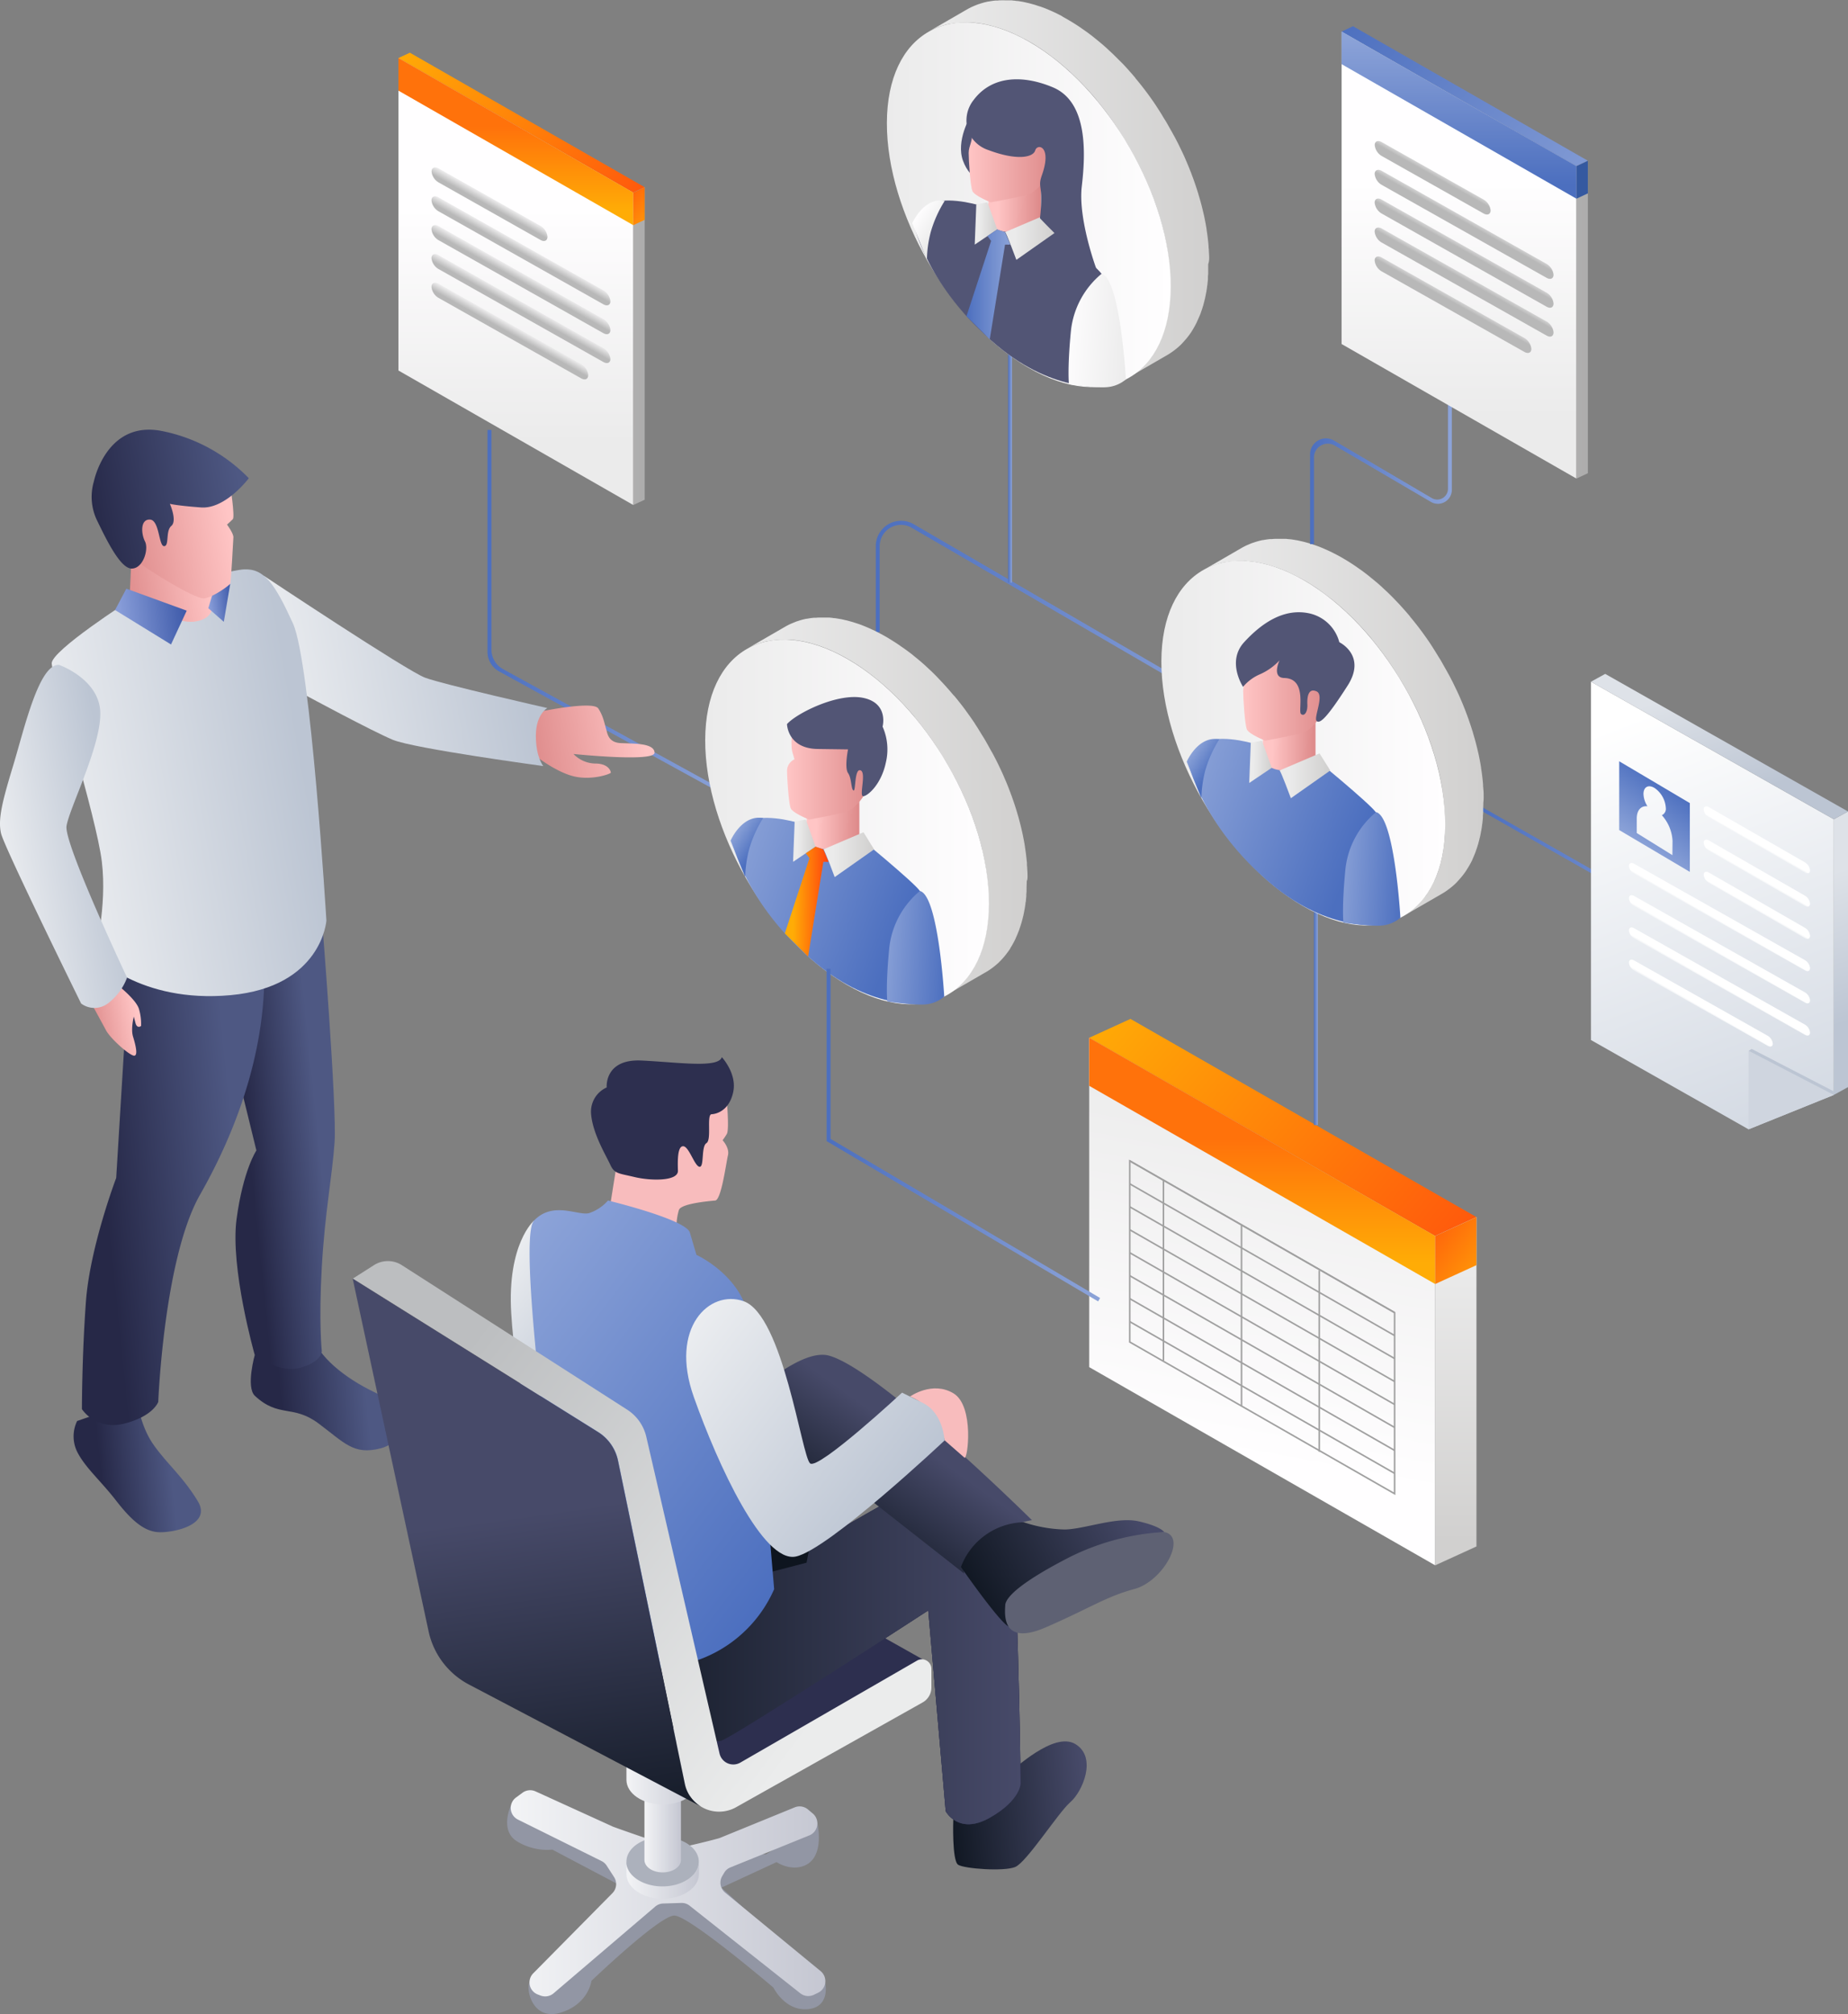 <svg viewBox="0 0 580 632" xmlns:xlink="http://www.w3.org/1999/xlink" xmlns="http://www.w3.org/2000/svg"><rect x="0" y="0" width="580" height="632" fill="#808080" stroke="none"/><defs><style>.cls-1{fill:url(#linear-gradient);}.cls-2{fill:url(#linear-gradient-2);}.cls-3{opacity:0.1;}.cls-4{fill:#190c00;opacity:0;}.cls-5{fill:url(#linear-gradient-3);}.cls-6{fill:url(#linear-gradient-4);}.cls-7{fill:url(#linear-gradient-5);}.cls-8{fill:url(#linear-gradient-6);}.cls-9{fill:url(#linear-gradient-7);}.cls-10{fill:url(#linear-gradient-8);}.cls-11{fill:url(#linear-gradient-9);}.cls-12{fill:url(#linear-gradient-10);}.cls-13{fill:url(#linear-gradient-11);}.cls-14{fill:url(#linear-gradient-12);}.cls-15{fill:url(#linear-gradient-13);}.cls-16{fill:url(#linear-gradient-14);}.cls-17{fill:url(#linear-gradient-15);}.cls-18{fill:url(#linear-gradient-16);}.cls-19{fill:url(#linear-gradient-17);}.cls-20{fill:url(#linear-gradient-18);}.cls-21{fill:url(#linear-gradient-19);}.cls-22{fill:url(#linear-gradient-20);}.cls-23{fill:none;}.cls-23,.cls-24,.cls-25,.cls-26,.cls-27,.cls-28,.cls-29,.cls-30,.cls-31,.cls-32,.cls-33,.cls-34{stroke:#a0a0a0;stroke-miterlimit:10;stroke-width:0.49px;}.cls-24{fill:url(#linear-gradient-21);}.cls-25{fill:url(#linear-gradient-22);}.cls-26{fill:url(#linear-gradient-23);}.cls-27{fill:url(#linear-gradient-24);}.cls-28{fill:url(#linear-gradient-25);}.cls-29{fill:url(#linear-gradient-26);}.cls-30{fill:url(#linear-gradient-27);}.cls-31{fill:url(#linear-gradient-28);}.cls-32{fill:url(#linear-gradient-29);}.cls-33{fill:url(#linear-gradient-30);}.cls-34{fill:url(#linear-gradient-31);}.cls-35{fill:url(#linear-gradient-32);}.cls-36{fill:url(#linear-gradient-33);}.cls-37{fill:url(#linear-gradient-34);}.cls-38{fill:url(#linear-gradient-35);}.cls-39{fill:url(#linear-gradient-36);}.cls-40{fill:#525575;}.cls-41{fill:url(#linear-gradient-37);}.cls-42{fill:url(#linear-gradient-38);}.cls-43{fill:url(#linear-gradient-39);}.cls-44{fill:url(#linear-gradient-40);}.cls-45{fill:url(#linear-gradient-41);}.cls-46{fill:url(#linear-gradient-42);}.cls-47{fill:url(#linear-gradient-43);}.cls-48{fill:url(#linear-gradient-44);}.cls-49{fill:url(#linear-gradient-45);}.cls-50{fill:url(#linear-gradient-46);}.cls-51{fill:url(#linear-gradient-47);}.cls-52{fill:url(#linear-gradient-48);}.cls-53{fill:url(#linear-gradient-49);}.cls-54{fill:url(#linear-gradient-50);}.cls-55{fill:url(#linear-gradient-51);}.cls-56{fill:url(#linear-gradient-52);}.cls-57{fill:url(#linear-gradient-53);}.cls-58{fill:url(#linear-gradient-54);}.cls-59{fill:url(#linear-gradient-55);}.cls-60{fill:url(#linear-gradient-56);}.cls-61{fill:url(#linear-gradient-57);}.cls-62{fill:url(#linear-gradient-58);}.cls-63{fill:url(#linear-gradient-59);}.cls-64{fill:url(#linear-gradient-60);}.cls-65{fill:url(#linear-gradient-61);}.cls-66{fill:url(#linear-gradient-62);}.cls-67{fill:url(#linear-gradient-63);}.cls-68{fill:url(#linear-gradient-64);}.cls-69{fill:url(#linear-gradient-65);}.cls-70{fill:url(#linear-gradient-66);}.cls-71{fill:url(#linear-gradient-67);}.cls-72{fill:url(#linear-gradient-68);}.cls-73{fill:url(#linear-gradient-69);}.cls-74{fill:url(#linear-gradient-70);}.cls-75{fill:url(#linear-gradient-71);}.cls-76{fill:#3559a0;}.cls-77{fill:url(#linear-gradient-72);}.cls-78{fill:url(#linear-gradient-73);}.cls-79{fill:url(#linear-gradient-74);}.cls-80{fill:#cfd5df;}.cls-81{fill:url(#linear-gradient-75);}.cls-82{fill:url(#linear-gradient-76);}.cls-83{fill:url(#linear-gradient-77);}.cls-84{fill:url(#linear-gradient-78);}.cls-85{fill:url(#linear-gradient-79);}.cls-86{fill:url(#linear-gradient-80);}.cls-87{fill:url(#linear-gradient-81);}.cls-88{fill:url(#linear-gradient-82);}.cls-89{fill:#bcc5d3;}.cls-90{fill:url(#linear-gradient-83);}.cls-91{fill:url(#linear-gradient-84);}.cls-92{fill:url(#linear-gradient-85);}.cls-93{fill:url(#linear-gradient-86);}.cls-94{fill:url(#linear-gradient-87);}.cls-95{fill:url(#linear-gradient-88);}.cls-96{fill:url(#linear-gradient-89);}.cls-97{fill:url(#linear-gradient-90);}.cls-98{fill:url(#linear-gradient-91);}.cls-99{fill:url(#linear-gradient-92);}.cls-100{fill:url(#linear-gradient-93);}.cls-101{fill:url(#linear-gradient-94);}.cls-102{fill:url(#linear-gradient-95);}.cls-103{fill:url(#linear-gradient-96);}.cls-104{fill:#f8bcbd;}.cls-105{fill:#2d2f4f;}.cls-106{fill:#9296a4;}.cls-107{fill:url(#linear-gradient-97);}.cls-108{fill:url(#linear-gradient-98);}.cls-109{fill:#acb1bc;}.cls-110{fill:url(#linear-gradient-99);}.cls-111{fill:url(#linear-gradient-100);}.cls-112{fill:url(#linear-gradient-101);}.cls-113{fill:url(#linear-gradient-102);}.cls-114{fill:url(#linear-gradient-103);}.cls-115{fill:url(#linear-gradient-104);}.cls-116{fill:#5e6173;}.cls-117{fill:url(#linear-gradient-105);}.cls-118{fill:url(#linear-gradient-106);}.cls-119{fill:url(#linear-gradient-107);}.cls-120{fill:url(#linear-gradient-108);}.cls-121{fill:url(#linear-gradient-109);}</style><linearGradient gradientUnits="userSpaceOnUse" y2="276.01" x2="544.7" y1="276.01" x1="463.39" id="linear-gradient"><stop stop-color="#4c6fbf" offset="0"></stop><stop stop-color="#8ca3d8" offset="1"></stop></linearGradient><linearGradient xlink:href="#linear-gradient" y2="276.01" x2="544.98" y1="276.01" x1="463.12" id="linear-gradient-2"></linearGradient><linearGradient xlink:href="#linear-gradient" y2="195.14" x2="392.09" y1="195.14" x1="274.83" id="linear-gradient-3"></linearGradient><linearGradient xlink:href="#linear-gradient" y2="134.92" x2="317.63" y1="134.92" x1="316.4" id="linear-gradient-4"></linearGradient><linearGradient xlink:href="#linear-gradient" y2="192.65" x2="229.59" y1="192.65" x1="153.01" id="linear-gradient-5"></linearGradient><linearGradient gradientUnits="userSpaceOnUse" gradientTransform="translate(-92.53)" y2="65.46" x2="254.43" y1="139.22" x1="254.43" id="linear-gradient-6"><stop stop-color="#ebebeb" offset="0"></stop><stop stop-color="#fffeff" offset="1"></stop></linearGradient><linearGradient gradientUnits="userSpaceOnUse" gradientTransform="translate(-92.53)" y2="79.74" x2="304.85" y1="9.12" x1="221.63" id="linear-gradient-7"><stop stop-color="#ffac06" offset="0"></stop><stop stop-color="#ff460e" offset="1"></stop></linearGradient><linearGradient gradientUnits="userSpaceOnUse" gradientTransform="translate(-92.53)" y2="108.61" x2="294.87" y1="108.61" x1="291.29" id="linear-gradient-8"><stop stop-color="#afaeae" offset="0"></stop><stop stop-color="#adadad" offset="1"></stop></linearGradient><linearGradient gradientUnits="userSpaceOnUse" gradientTransform="matrix(1, 0.56, 0, 1, -92.53, -877.7)" y2="800.72" x2="246.15" y1="804.6" x1="246.15" id="linear-gradient-9"><stop stop-color="#b8b8b8" offset="0"></stop><stop stop-color="#fffeff" offset="1"></stop></linearGradient><linearGradient xlink:href="#linear-gradient-9" y2="809.76" x2="256.03" y1="813.66" x1="256.03" id="linear-gradient-10"></linearGradient><linearGradient xlink:href="#linear-gradient-9" y2="818.82" x2="256.03" y1="822.71" x1="256.03" id="linear-gradient-11"></linearGradient><linearGradient xlink:href="#linear-gradient-9" y2="827.88" x2="256.03" y1="831.77" x1="256.03" id="linear-gradient-12"></linearGradient><linearGradient xlink:href="#linear-gradient-9" y2="836.94" x2="252.55" y1="840.83" x1="252.55" id="linear-gradient-13"></linearGradient><linearGradient gradientUnits="userSpaceOnUse" gradientTransform="translate(-92.53)" y2="19.85" x2="254.43" y1="66.19" x1="254.43" id="linear-gradient-14"><stop stop-color="#ffac06" offset="0"></stop><stop stop-color="#ff720b" offset="0.57"></stop></linearGradient><linearGradient xlink:href="#linear-gradient-7" y2="58.5" x2="284.66" y1="70.06" x1="300.35" id="linear-gradient-15"></linearGradient><linearGradient xlink:href="#linear-gradient-6" gradientTransform="matrix(1, 0, 0, 1, 0, 0)" y2="456.83" x2="387.15" y1="340.36" x1="408.77" id="linear-gradient-16"></linearGradient><linearGradient xlink:href="#linear-gradient-7" gradientTransform="matrix(1, 0, 0, 1, 0, 0)" y2="416.32" x2="476.31" y1="309.27" x1="350.18" id="linear-gradient-17"></linearGradient><linearGradient gradientUnits="userSpaceOnUse" y2="483.71" x2="456.91" y1="395.67" x1="456.91" id="linear-gradient-18"><stop stop-color="#ebebeb" offset="0"></stop><stop stop-color="#d1d0cf" offset="1"></stop></linearGradient><linearGradient xlink:href="#linear-gradient-14" gradientTransform="matrix(1, 0, 0, 1, 0, 0)" y2="328.06" x2="396.14" y1="396.33" x1="396.14" id="linear-gradient-19"></linearGradient><linearGradient xlink:href="#linear-gradient-7" gradientTransform="matrix(1, 0, 0, 1, 0, 0)" y2="380.05" x2="440.14" y1="403.07" x1="471.38" id="linear-gradient-20"></linearGradient><linearGradient xlink:href="#linear-gradient-6" gradientTransform="matrix(1, 0, 0, 1, 0, 0)" y2="380.31" x2="396.14" y1="405.34" x1="396.14" id="linear-gradient-21"></linearGradient><linearGradient xlink:href="#linear-gradient-6" gradientTransform="matrix(1, 0, 0, 1, 0, 0)" y2="387.52" x2="396.14" y1="412.55" x1="396.14" id="linear-gradient-22"></linearGradient><linearGradient xlink:href="#linear-gradient-6" gradientTransform="matrix(1, 0, 0, 1, 0, 0)" y2="394.72" x2="396.14" y1="419.76" x1="396.14" id="linear-gradient-23"></linearGradient><linearGradient xlink:href="#linear-gradient-6" gradientTransform="matrix(1, 0, 0, 1, 0, 0)" y2="401.93" x2="396.14" y1="426.96" x1="396.14" id="linear-gradient-24"></linearGradient><linearGradient xlink:href="#linear-gradient-6" gradientTransform="matrix(1, 0, 0, 1, 0, 0)" y2="409.14" x2="396.14" y1="434.17" x1="396.14" id="linear-gradient-25"></linearGradient><linearGradient xlink:href="#linear-gradient-6" gradientTransform="matrix(1, 0, 0, 1, 0, 0)" y2="416.34" x2="396.14" y1="441.38" x1="396.14" id="linear-gradient-26"></linearGradient><linearGradient xlink:href="#linear-gradient-6" gradientTransform="matrix(1, 0, 0, 1, 0, 0)" y2="423.55" x2="396.14" y1="448.58" x1="396.14" id="linear-gradient-27"></linearGradient><linearGradient xlink:href="#linear-gradient-6" gradientTransform="matrix(1, 0, 0, 1, 0, 0)" y2="430.76" x2="396.14" y1="455.79" x1="396.14" id="linear-gradient-28"></linearGradient><linearGradient xlink:href="#linear-gradient-6" gradientTransform="matrix(1, 0, 0, 1, 0, 0)" y2="389.26" x2="365.15" y1="419.16" x1="365.15" id="linear-gradient-29"></linearGradient><linearGradient xlink:href="#linear-gradient-6" gradientTransform="matrix(1, 0, 0, 1, 0, 0)" y2="403.31" x2="389.65" y1="433.21" x1="389.65" id="linear-gradient-30"></linearGradient><linearGradient xlink:href="#linear-gradient-6" gradientTransform="matrix(1, 0, 0, 1, 0, 0)" y2="417.82" x2="414.05" y1="447.72" x1="414.05" id="linear-gradient-31"></linearGradient><linearGradient xlink:href="#linear-gradient-18" y2="252.91" x2="322.51" y1="252.91" x1="234.33" id="linear-gradient-32"></linearGradient><linearGradient xlink:href="#linear-gradient-6" gradientTransform="matrix(1, 0, 0, 1, 0, 0)" y2="257.92" x2="310.42" y1="257.92" x1="221.33" id="linear-gradient-33"></linearGradient><linearGradient xlink:href="#linear-gradient" y2="270.14" x2="226.05" y1="291.41" x1="282.34" id="linear-gradient-34"></linearGradient><linearGradient gradientUnits="userSpaceOnUse" y2="256.76" x2="269.28" y1="256.61" x1="256.19" id="linear-gradient-35"><stop stop-color="#ffc5c5" offset="0"></stop><stop stop-color="#de8b8b" offset="1"></stop></linearGradient><linearGradient xlink:href="#linear-gradient-35" y2="241.72" x2="273.09" y1="241.72" x1="247.01" id="linear-gradient-36"></linearGradient><linearGradient xlink:href="#linear-gradient-18" y2="268.27" x2="273.83" y1="268.13" x1="261.44" id="linear-gradient-37"></linearGradient><linearGradient xlink:href="#linear-gradient-18" y2="263.85" x2="255.78" y1="263.78" x1="250.32" id="linear-gradient-38"></linearGradient><linearGradient xlink:href="#linear-gradient-7" gradientTransform="matrix(1, 0, 0, 1, 0, 0)" y2="282.97" x2="259.49" y1="282.85" x1="249.01" id="linear-gradient-39"></linearGradient><linearGradient xlink:href="#linear-gradient" y2="296.62" x2="276.45" y1="298.03" x1="297.86" id="linear-gradient-40"></linearGradient><linearGradient xlink:href="#linear-gradient" y2="261.54" x2="230.19" y1="266.36" x1="237.28" id="linear-gradient-41"></linearGradient><linearGradient xlink:href="#linear-gradient-18" y2="59.23" x2="379.53" y1="59.23" x1="291.34" id="linear-gradient-42"></linearGradient><linearGradient xlink:href="#linear-gradient-6" gradientTransform="matrix(1, 0, 0, 1, 0, 0)" y2="64.24" x2="367.44" y1="64.24" x1="278.35" id="linear-gradient-43"></linearGradient><linearGradient xlink:href="#linear-gradient-35" y2="63.09" x2="326.29" y1="62.94" x1="313.2" id="linear-gradient-44"></linearGradient><linearGradient xlink:href="#linear-gradient-35" y2="48.04" x2="330.11" y1="48.04" x1="304.02" id="linear-gradient-45"></linearGradient><linearGradient xlink:href="#linear-gradient-18" y2="74.59" x2="330.85" y1="74.45" x1="318.46" id="linear-gradient-46"></linearGradient><linearGradient xlink:href="#linear-gradient-18" y2="70.17" x2="312.79" y1="70.11" x1="307.34" id="linear-gradient-47"></linearGradient><linearGradient xlink:href="#linear-gradient" y2="89.24" x2="317.07" y1="89.24" x1="303.33" id="linear-gradient-48"></linearGradient><linearGradient xlink:href="#linear-gradient-6" gradientTransform="matrix(1, 0, 0, 1, 0, 0)" y2="102.94" x2="333.46" y1="104.36" x1="354.88" id="linear-gradient-49"></linearGradient><linearGradient xlink:href="#linear-gradient-6" gradientTransform="matrix(1, 0, 0, 1, 0, 0)" y2="67.87" x2="287.21" y1="72.68" x1="294.29" id="linear-gradient-50"></linearGradient><linearGradient xlink:href="#linear-gradient" y2="356.18" x2="345.27" y1="356.18" x1="259.44" id="linear-gradient-51"></linearGradient><linearGradient xlink:href="#linear-gradient" y2="309.78" x2="413.61" y1="309.78" x1="412.38" id="linear-gradient-52"></linearGradient><linearGradient xlink:href="#linear-gradient-18" y2="228.16" x2="465.68" y1="228.16" x1="377.5" id="linear-gradient-53"></linearGradient><linearGradient xlink:href="#linear-gradient-6" gradientTransform="matrix(1, 0, 0, 1, 0, 0)" y2="233.17" x2="453.59" y1="233.17" x1="364.5" id="linear-gradient-54"></linearGradient><linearGradient xlink:href="#linear-gradient" y2="245.4" x2="369.22" y1="266.66" x1="425.5" id="linear-gradient-55"></linearGradient><linearGradient xlink:href="#linear-gradient-35" y2="232.02" x2="412.45" y1="231.87" x1="399.35" id="linear-gradient-56"></linearGradient><linearGradient xlink:href="#linear-gradient-35" y2="216.98" x2="416.26" y1="216.98" x1="390.17" id="linear-gradient-57"></linearGradient><linearGradient xlink:href="#linear-gradient-18" y2="243.52" x2="417" y1="243.38" x1="404.61" id="linear-gradient-58"></linearGradient><linearGradient xlink:href="#linear-gradient-18" y2="239.1" x2="398.95" y1="239.04" x1="393.49" id="linear-gradient-59"></linearGradient><linearGradient xlink:href="#linear-gradient" y2="271.87" x2="419.61" y1="273.29" x1="441.03" id="linear-gradient-60"></linearGradient><linearGradient xlink:href="#linear-gradient" y2="236.8" x2="373.36" y1="241.61" x1="380.44" id="linear-gradient-61"></linearGradient><linearGradient xlink:href="#linear-gradient" y2="148.29" x2="455.67" y1="148.29" x1="411.17" id="linear-gradient-62"></linearGradient><linearGradient xlink:href="#linear-gradient-6" y2="57.15" x2="550.45" y1="130.91" x1="550.45" id="linear-gradient-63"></linearGradient><linearGradient xlink:href="#linear-gradient" gradientTransform="translate(-92.53)" y2="71.44" x2="600.87" y1="0.81" x1="517.64" id="linear-gradient-64"></linearGradient><linearGradient xlink:href="#linear-gradient-8" y2="100.31" x2="590.89" y1="100.31" x1="587.3" id="linear-gradient-65"></linearGradient><linearGradient xlink:href="#linear-gradient-9" y2="625.25" x2="542.17" y1="629.13" x1="542.17" id="linear-gradient-66"></linearGradient><linearGradient xlink:href="#linear-gradient-9" y2="634.3" x2="552.04" y1="638.19" x1="552.04" id="linear-gradient-67"></linearGradient><linearGradient xlink:href="#linear-gradient-9" y2="643.35" x2="552.04" y1="647.25" x1="552.04" id="linear-gradient-68"></linearGradient><linearGradient xlink:href="#linear-gradient-9" y2="652.41" x2="552.04" y1="656.3" x1="552.04" id="linear-gradient-69"></linearGradient><linearGradient xlink:href="#linear-gradient-9" y2="661.47" x2="548.56" y1="665.36" x1="548.56" id="linear-gradient-70"></linearGradient><linearGradient xlink:href="#linear-gradient" gradientTransform="translate(-92.53)" y2="11.54" x2="550.45" y1="57.89" x1="550.45" id="linear-gradient-71"></linearGradient><linearGradient gradientUnits="userSpaceOnUse" y2="275.74" x2="569.68" y1="319.03" x1="584.67" id="linear-gradient-72"><stop stop-color="#bcc5d3" offset="0"></stop><stop stop-color="#dee2e8" offset="1"></stop></linearGradient><linearGradient gradientUnits="userSpaceOnUse" y2="347.68" x2="558.92" y1="225.59" x1="512.05" id="linear-gradient-73"><stop stop-color="#fff" offset="0"></stop><stop stop-color="#d5dbe4" offset="1"></stop></linearGradient><linearGradient xlink:href="#linear-gradient-72" y2="215.43" x2="533.14" y1="250.33" x1="545.23" id="linear-gradient-74"></linearGradient><linearGradient gradientUnits="userSpaceOnUse" gradientTransform="matrix(1, 0.57, 0, 1, 0.11, -4048.07)" y2="4012.05" x2="551.29" y1="4008.84" x1="551.29" id="linear-gradient-75"><stop stop-color="#fff" offset="0"></stop><stop stop-color="#bcc5d3" offset="0.99"></stop></linearGradient><linearGradient xlink:href="#linear-gradient-75" y2="4001.6" x2="551.29" y1="3998.39" x1="551.29" id="linear-gradient-76"></linearGradient><linearGradient xlink:href="#linear-gradient-75" y2="4022.16" x2="551.29" y1="4018.95" x1="551.29" id="linear-gradient-77"></linearGradient><linearGradient xlink:href="#linear-gradient-75" y2="4032.34" x2="539.56" y1="4029.36" x1="539.56" id="linear-gradient-78"></linearGradient><linearGradient xlink:href="#linear-gradient-75" y2="4042.45" x2="539.56" y1="4039.47" x1="539.56" id="linear-gradient-79"></linearGradient><linearGradient xlink:href="#linear-gradient-75" y2="4052.56" x2="539.56" y1="4049.58" x1="539.56" id="linear-gradient-80"></linearGradient><linearGradient xlink:href="#linear-gradient-75" y2="4062.67" x2="533.71" y1="4059.64" x1="533.71" id="linear-gradient-81"></linearGradient><linearGradient xlink:href="#linear-gradient" y2="264.38" x2="513.46" y1="247.47" x1="525.53" id="linear-gradient-82"></linearGradient><linearGradient xlink:href="#linear-gradient-35" gradientTransform="translate(-9891.18)" y2="235.59" x2="10057.81" y1="229.34" x1="10092.98" id="linear-gradient-83"></linearGradient><linearGradient gradientUnits="userSpaceOnUse" gradientTransform="translate(-9891.18)" y2="217.76" x2="9977.14" y1="204.03" x1="10054.38" id="linear-gradient-84"><stop stop-color="#bcc5d3" offset="0"></stop><stop stop-color="#ebedf0" offset="1"></stop></linearGradient><linearGradient gradientUnits="userSpaceOnUse" gradientTransform="translate(-9891.18)" y2="437.69" x2="9979.1" y1="434.95" x1="10005.77" id="linear-gradient-85"><stop stop-color="#4e5883" offset="0"></stop><stop stop-color="#262847" offset="1"></stop></linearGradient><linearGradient xlink:href="#linear-gradient-85" y2="360.62" x2="9969.18" y1="358.34" x1="9991.3" id="linear-gradient-86"></linearGradient><linearGradient xlink:href="#linear-gradient-85" y2="461.7" x2="9922.65" y1="459.44" x1="9944.66" id="linear-gradient-87"></linearGradient><linearGradient xlink:href="#linear-gradient-85" y2="365.18" x2="9922.93" y1="360.85" x1="9964.95" id="linear-gradient-88"></linearGradient><linearGradient xlink:href="#linear-gradient-84" y2="255.49" x2="9909.59" y1="241.78" x1="9986.72" id="linear-gradient-89"></linearGradient><linearGradient xlink:href="#linear-gradient-35" gradientTransform="translate(-9891.18)" y2="179.85" x2="9929.05" y1="175.08" x1="9955.87" id="linear-gradient-90"></linearGradient><linearGradient gradientUnits="userSpaceOnUse" gradientTransform="translate(-9891.18)" y2="192.12" x2="9949.38" y1="194.49" x1="9929.16" id="linear-gradient-91"><stop stop-color="#879cd8" offset="0"></stop><stop stop-color="#3f5baa" offset="1"></stop></linearGradient><linearGradient xlink:href="#linear-gradient-91" y2="188.97" x2="9963.96" y1="189.79" x1="9956.96" id="linear-gradient-92"></linearGradient><linearGradient xlink:href="#linear-gradient-35" gradientTransform="translate(-9891.18)" y2="173.1" x2="9930.71" y1="167.22" x1="9963.8" id="linear-gradient-93"></linearGradient><linearGradient xlink:href="#linear-gradient-85" y2="159.53" x2="9918.18" y1="151.01" x1="9966.11" id="linear-gradient-94"></linearGradient><linearGradient xlink:href="#linear-gradient-35" gradientTransform="translate(-9891.18)" y2="322.23" x2="9919.67" y1="319.61" x1="9934.4" id="linear-gradient-95"></linearGradient><linearGradient xlink:href="#linear-gradient-84" y2="266.82" x2="9890.83" y1="260.42" x1="9926.86" id="linear-gradient-96"></linearGradient><linearGradient gradientUnits="userSpaceOnUse" gradientTransform="matrix(-1, 0, 0, 1, 3419.58, 0)" y2="594.1" x2="3259.27" y1="594.1" x1="3160.54" id="linear-gradient-97"><stop stop-color="#c5c7d2" offset="0"></stop><stop stop-color="#f3f4f6" offset="1"></stop></linearGradient><linearGradient xlink:href="#linear-gradient-97" y2="590.36" x2="3222.97" y1="590.36" x1="3200.2" id="linear-gradient-98"></linearGradient><linearGradient xlink:href="#linear-gradient-97" y2="574.65" x2="3217.32" y1="574.65" x1="3205.86" id="linear-gradient-99"></linearGradient><linearGradient xlink:href="#linear-gradient-97" y2="553.36" x2="3222.97" y1="553.36" x1="3200.2" id="linear-gradient-100"></linearGradient><linearGradient gradientUnits="userSpaceOnUse" y2="564.8" x2="340.86" y1="569.29" x1="295.74" id="linear-gradient-101"><stop stop-color="#0e151f" offset="0"></stop><stop stop-color="#474a69" offset="1"></stop></linearGradient><linearGradient xlink:href="#linear-gradient-101" y2="517.63" x2="320.32" y1="517.63" x1="179.03" id="linear-gradient-102"></linearGradient><linearGradient xlink:href="#linear-gradient-101" y2="448.64" x2="281.85" y1="483.67" x1="256.68" id="linear-gradient-103"></linearGradient><linearGradient xlink:href="#linear-gradient-101" y2="472.62" x2="356.31" y1="501.24" x1="303.32" id="linear-gradient-104"></linearGradient><linearGradient xlink:href="#linear-gradient-84" gradientTransform="matrix(1, 0, 0, 1, 0, 0)" y2="402.79" x2="152.44" y1="431.31" x1="190.13" id="linear-gradient-105"></linearGradient><linearGradient xlink:href="#linear-gradient" y2="410.17" x2="147.02" y1="489.26" x1="251.52" id="linear-gradient-106"></linearGradient><linearGradient gradientUnits="userSpaceOnUse" y2="444.95" x2="129.55" y1="540.82" x1="256.21" id="linear-gradient-107"><stop stop-color="#ebecec" offset="0"></stop><stop stop-color="#bcbec0" offset="1"></stop></linearGradient><linearGradient xlink:href="#linear-gradient-101" y2="475.35" x2="164.11" y1="587.7" x1="179.98" id="linear-gradient-108"></linearGradient><linearGradient xlink:href="#linear-gradient-84" gradientTransform="matrix(1, 0, 0, 1, 0, 0)" y2="422.08" x2="212.32" y1="473.45" x1="280.19" id="linear-gradient-109"></linearGradient></defs><g id="Layer_2"><g id="all"><g id="main_1"><line y2="299.1" x2="544.7" y1="252.91" x1="463.39" class="cls-1"></line><polygon points="544.42 299.59 463.12 253.39 463.67 252.42 544.98 298.62 544.42 299.59" class="cls-2"></polygon><g class="cls-3"><ellipse ry="38.61" rx="69" cy="326.26" cx="262.74" class="cls-4"></ellipse></g><path d="M391.47,226.83,286.1,165.58a6.68,6.68,0,0,0-10,5.77v27h-1.23v-27a7.94,7.94,0,0,1,11.93-6.85l105.33,61.23Z" class="cls-5"></path><rect height="95.84" width="1.23" y="87" x="316.4" class="cls-6"></rect><path d="M229,250.39l-72.34-39.7a7,7,0,0,1-3.65-6.16V134.92h1.23V203.8a7,7,0,0,0,3.64,6.16l71.71,39.36Z" class="cls-7"></path><polygon points="198.76 60.42 125.05 18.21 125.05 116.26 198.76 158.47 198.76 60.42" class="cls-8"></polygon><polygon points="202.34 58.75 198.76 60.42 125.05 18.21 128.64 16.54 202.34 58.75" class="cls-9"></polygon><polygon points="198.76 158.47 202.34 156.8 202.34 58.75 198.76 60.42 198.76 158.47" class="cls-10"></polygon><path d="M169.63,75.29l-32-18.06a4.45,4.45,0,0,1-2.18-3.41h0c0-1.2,1-1.63,2.18-1l32,18.05a4.49,4.49,0,0,1,2.19,3.42h0C171.82,75.54,170.83,76,169.63,75.29Z" class="cls-11"></path><path d="M189.38,95.49l-51.77-29.2a4.48,4.48,0,0,1-2.18-3.42h0c0-1.2,1-1.63,2.18-.95l51.77,29.2a4.47,4.47,0,0,1,2.19,3.42h0C191.57,95.74,190.59,96.17,189.38,95.49Z" class="cls-12"></path><path d="M189.38,104.55l-51.77-29.2a4.48,4.48,0,0,1-2.18-3.42h0c0-1.2,1-1.63,2.18-1l51.77,29.2a4.45,4.45,0,0,1,2.19,3.42h0C191.57,104.8,190.59,105.22,189.38,104.55Z" class="cls-13"></path><path d="M189.38,113.6,137.61,84.41A4.48,4.48,0,0,1,135.43,81h0c0-1.2,1-1.63,2.18-.95l51.77,29.19a4.47,4.47,0,0,1,2.19,3.42h0C191.57,113.85,190.59,114.28,189.38,113.6Z" class="cls-14"></path><path d="M182.42,118.73,137.61,93.46A4.47,4.47,0,0,1,135.43,90h0c0-1.2,1-1.63,2.18-1l44.81,25.27a4.49,4.49,0,0,1,2.19,3.42h0C184.61,119,183.62,119.41,182.42,118.73Z" class="cls-15"></path><polygon points="125.05 28.44 198.76 70.66 198.76 60.42 125.05 18.21 125.05 28.44" class="cls-16"></polygon><polygon points="198.76 60.42 202.34 58.75 202.34 68.98 198.76 70.66 198.76 60.42" class="cls-17"></polygon><polygon points="450.44 387.83 341.85 325.64 341.85 428.99 450.44 491.18 450.44 387.83" class="cls-18"></polygon><polygon points="463.39 381.91 450.44 387.83 341.85 325.64 354.8 319.72 463.39 381.91" class="cls-19"></polygon><polygon points="450.44 491.18 463.39 485.26 463.39 381.91 450.44 387.83 450.44 491.18" class="cls-20"></polygon><polygon points="341.85 340.72 450.44 402.91 450.44 387.83 341.85 325.64 341.85 340.72" class="cls-21"></polygon><polygon points="450.44 387.83 463.39 381.91 463.39 396.99 450.44 402.91 450.44 387.83" class="cls-22"></polygon><polygon points="437.7 411.88 354.58 364.27 354.58 421.11 437.7 468.71 437.7 411.88" class="cls-23"></polygon><line y2="411.88" x2="437.7" y1="364.27" x1="354.58" class="cls-24"></line><line y2="419.08" x2="437.7" y1="371.48" x1="354.58" class="cls-25"></line><line y2="426.29" x2="437.7" y1="378.69" x1="354.58" class="cls-26"></line><line y2="433.5" x2="437.7" y1="385.89" x1="354.58" class="cls-27"></line><line y2="440.7" x2="437.7" y1="393.1" x1="354.58" class="cls-28"></line><line y2="447.91" x2="437.7" y1="400.31" x1="354.58" class="cls-29"></line><line y2="455.12" x2="437.7" y1="407.51" x1="354.58" class="cls-30"></line><line y2="462.32" x2="437.7" y1="414.72" x1="354.58" class="cls-31"></line><line y2="426.97" x2="365.15" y1="370.11" x1="365.15" class="cls-32"></line><line y2="441.02" x2="389.65" y1="384.16" x1="389.65" class="cls-33"></line><line y2="455.53" x2="414.05" y1="398.67" x1="414.05" class="cls-34"></line><path d="M322.49,274.58c0-.71-.06-1.43-.1-2.15,0-.33-.06-.65-.08-1,0-.14,0-.29,0-.43s0-.5-.06-.76c-.07-.72-.15-1.45-.24-2.18s-.2-1.49-.32-2.23a.13.13,0,0,0,0-.06s0-.06,0-.08c-.11-.71-.23-1.41-.37-2.11s-.3-1.55-.47-2.32c-.06-.28-.13-.55-.19-.82s-.07-.32-.11-.49l-.24-1c-.2-.78-.41-1.57-.62-2.36-.16-.57-.33-1.14-.5-1.7,0-.11-.07-.22-.1-.33l-.09-.32c-.24-.77-.48-1.53-.74-2.3s-.52-1.51-.79-2.27l-.16-.4-.12-.34-.54-1.43q-.42-1.1-.87-2.16c-.21-.52-.44-1-.66-1.54l-.12-.28-.13-.31q-.48-1.08-1-2.16c-.36-.78-.74-1.56-1.13-2.33l-.18-.35c-.07-.15-.15-.3-.23-.45-.32-.62-.64-1.25-1-1.87s-.85-1.51-1.27-2.27c-.22-.39-.44-.79-.66-1.17-.09-.16-.17-.32-.27-.47-.39-.67-.82-1.31-1.23-2-.58-.95-1.16-1.91-1.78-2.83-.09-.15-.18-.31-.28-.46-.89-1.33-1.82-2.64-2.77-3.93l-.05-.09h0c-.65-.88-1.31-1.74-2-2.6-.53-.68-1.08-1.35-1.63-2l-.05,0,0,0c-.57-.67-1.14-1.34-1.72-2s-1.15-1.29-1.73-1.92l-.29-.3-.3-.32L294,212.31c-.62-.63-1.24-1.25-1.87-1.85l-.59-.54-.44-.42-.93-.86c-.66-.59-1.32-1.16-2-1.72-.29-.25-.59-.48-.88-.72l-.44-.36-.66-.54c-.65-.51-1.3-1-2-1.49-.47-.35-.95-.68-1.43-1l-.26-.19-.24-.17c-.63-.43-1.26-.85-1.9-1.25s-1.25-.78-1.88-1.16l-.44-.25c-.47-.27-.94-.54-1.41-.79l-.54-.28-.72-.37-.57-.3-.9-.42-.64-.3-.26-.12c-.6-.27-1.2-.52-1.79-.76s-1.2-.47-1.79-.68l-.24-.07c-.21-.08-.43-.14-.64-.21l-.91-.3-.45-.12-.78-.22-.61-.17-.63-.13-.78-.18-.41-.09-.73-.12-.91-.15-.32-.05c-.24,0-.49,0-.73-.08l-1-.1-.29,0c-.21,0-.43,0-.64,0-.38,0-.76,0-1.13,0H258l-.48,0c-.48,0-.94,0-1.41.07-.14,0-.28,0-.42,0l-.3,0c-.71.07-1.41.17-2.09.3l-.18,0h0a22.26,22.26,0,0,0-2.83.77L250,195l-.2.08-1.17.48-.57.24c-.57.27-1.13.56-1.67.87l-12.09,7c.54-.32,1.1-.6,1.67-.87.18-.09.38-.16.57-.24.39-.17.77-.33,1.17-.48l.45-.15a24.09,24.09,0,0,1,2.83-.78l.21,0c.68-.13,1.38-.23,2.08-.3l.73-.07c.46,0,.93-.05,1.4-.06.27,0,.54,0,.81,0s.75,0,1.12,0l.94,0,.95.1,1.06.13.91.15,1.14.21.78.17,1.24.31.78.22c.45.13.91.27,1.36.42.22.07.43.13.64.21,1.34.46,2.7,1,4.08,1.63l.64.3,1.47.71.72.38c.65.34,1.3.69,1.95,1.07,1.51.87,3,1.81,4.46,2.83l.26.18q2.06,1.44,4.05,3.05l.44.35c1.28,1.06,2.55,2.16,3.79,3.31l.44.41q1.89,1.78,3.69,3.69l.31.32q1.93,2.06,3.76,4.26l0,.05c1.24,1.5,2.45,3.05,3.62,4.63l.06.09c1.06,1.43,2.07,2.89,3.05,4.38.62.93,1.19,1.89,1.78,2.83s1,1.61,1.5,2.43c.22.39.43.79.66,1.18.77,1.37,1.53,2.74,2.24,4.14.08.15.16.3.23.45q1.29,2.55,2.43,5.15l.12.28q1.11,2.55,2.07,5.13l.12.33q1,2.64,1.78,5.3c0,.11.06.21.1.32.5,1.7,1,3.4,1.36,5.1,0,.16.07.33.11.49.4,1.75.75,3.5,1,5.24,0,0,0,.06,0,.09.28,1.75.49,3.5.63,5.23,0,.14,0,.28,0,.43.13,1.73.21,3.44.2,5.14,0,.83,0,1.64-.06,2.44,0,.23,0,.45,0,.68q0,.82-.12,1.62c0,.31-.06.62-.09.93s-.1.9-.16,1.33l-.15,1q-.09.62-.21,1.2c-.06.36-.14.72-.21,1.07l-.24,1.06c-.1.41-.21.82-.32,1.22l-.27.93c-.15.48-.31.95-.47,1.42-.09.25-.17.5-.27.74-.29.78-.61,1.54-.95,2.26l-.12.23a27.59,27.59,0,0,1-1.51,2.74,2.39,2.39,0,0,1-.13.21c-.45.71-.94,1.37-1.44,2l-.37.46c-.5.59-1,1.15-1.54,1.68l-.12.12a20.07,20.07,0,0,1-1.79,1.55l-.45.34a21.56,21.56,0,0,1-2,1.31h0l12.09-7a19.66,19.66,0,0,0,2-1.31l.45-.34a21.71,21.71,0,0,0,1.79-1.54l.12-.13a22.56,22.56,0,0,0,1.54-1.68c.12-.15.25-.3.37-.46.5-.64,1-1.3,1.45-2l0-.06s.05-.1.08-.15a27.59,27.59,0,0,0,1.51-2.74l.09-.15,0-.08c.34-.72.66-1.48.95-2.25l.09-.2.18-.55c.16-.47.32-.94.47-1.42,0-.13.09-.24.12-.37s.1-.37.15-.55c.11-.41.22-.81.32-1.23,0-.16.09-.32.13-.49s.07-.38.11-.57c.08-.35.15-.7.21-1.07,0-.18.08-.35.11-.54s.07-.44.1-.66l.15-1c0-.17,0-.33.07-.49s.06-.57.09-.85.07-.62.1-.93l0-.37c0-.41.06-.83.08-1.25,0-.23,0-.45,0-.68a.92.92,0,0,0,0-.16c0-.71.05-1.43.05-2.15v-.13C322.52,275.92,322.51,275.25,322.49,274.58Z" class="cls-35"></path><path d="M266,206.8c24.6,14.18,44.47,48.57,44.39,76.81S290.34,323.22,265.74,309s-44.49-48.58-44.41-76.8S241.43,192.61,266,206.8Z" class="cls-36"></path><path d="M253.1,259s-8.12-3-15-2.24-8.27,7.51-8.27,7.51S234,283.86,256,302.17c18.37,15.31,34,12.61,34,12.61s.71-32.35-1.28-35.2-20.23-17.78-20.23-17.78Z" class="cls-37"></path><path d="M253.22,256.85l-.31,5.13s.68,4.21,6.48,4.51A19.69,19.69,0,0,0,269.71,264v-17.1Z" class="cls-38"></path><path d="M248.7,228.12s-.65,5.73,0,7.94l.65,2.21a4,4,0,0,0-2.34,3.39c0,2.34.52,10.54,1.17,12s5.74,3.52,5.74,3.52,11-2,12.51-2.74,8.08-6.11,6.39-14.18S262,226.3,262,226.3Z" class="cls-39"></path><path d="M247,227.21s.13,7.68,9.64,7.81l9.52.13s-1.17,5.73,0,7.42.91,4.94,1.69,5.47.26-7,2.22-6.32-.57,8.26.89,8.13,5.63-3.77,7.06-10.54A17.63,17.63,0,0,0,277,228s2-7.29-6-9S250,223.82,247,227.21Z" class="cls-40"></path><path d="M258.42,266.52c.31-.08,3.55,8.7,3.55,8.7l12.37-8.7L271,261.15Z" class="cls-41"></path><polygon points="252.91 257.15 255.97 265.68 248.91 270.43 249.4 257.82 252.91 257.15" class="cls-42"></polygon><polygon points="255.97 265.68 258.42 266.52 260.05 270.43 258.42 270.43 253.62 300.15 246.32 292.89 254.05 269.29 252.91 267.74 255.97 265.68" class="cls-43"></polygon><path d="M288.72,279.58a27,27,0,0,0-9.65,18.16c-1.13,11.9-.59,16.52-.59,16.52s8.68,1.28,12.22.88a10.45,10.45,0,0,0,5.65-2.42S294.54,281,288.72,279.58Z" class="cls-44"></path><path d="M239.51,256.71a38,38,0,0,0-4.4,9.81,36.54,36.54,0,0,0-1.22,8.7l-4.6-11.43S232.84,255.49,239.51,256.71Z" class="cls-45"></path><path d="M379.5,80.9c0-.71-.05-1.43-.1-2.15,0-.32,0-.65-.08-1l0-.43-.06-.75c-.07-.73-.15-1.45-.24-2.18s-.2-1.49-.32-2.24a.13.13,0,0,1,0-.06s0,0,0-.08c-.11-.7-.23-1.41-.36-2.11s-.3-1.55-.47-2.32c-.06-.27-.13-.54-.19-.81l-.12-.49c-.08-.35-.15-.69-.24-1-.19-.79-.4-1.58-.62-2.36-.16-.57-.33-1.14-.5-1.71l-.09-.33c0-.1-.06-.21-.1-.32-.23-.76-.48-1.53-.74-2.3s-.51-1.51-.79-2.27l-.15-.4-.13-.34c-.18-.48-.35-1-.54-1.43q-.42-1.08-.87-2.16c-.21-.51-.43-1-.66-1.54l-.11-.27-.14-.32c-.32-.72-.65-1.44-1-2.16s-.75-1.56-1.13-2.33l-.18-.35-.23-.44c-.32-.63-.64-1.26-1-1.87-.41-.77-.85-1.52-1.28-2.28-.22-.39-.43-.78-.66-1.17l-.26-.47c-.39-.67-.83-1.3-1.23-2-.59-1-1.17-1.9-1.78-2.83l-.29-.46q-1.33-2-2.76-3.93l-.06-.08v0c-.65-.87-1.31-1.74-2-2.59-.54-.69-1.09-1.36-1.64-2l0-.06,0,0c-.56-.68-1.14-1.35-1.72-2s-1.14-1.29-1.73-1.92c-.09-.1-.19-.19-.28-.3s-.21-.21-.31-.32L351,18.64c-.62-.63-1.25-1.25-1.88-1.86l-.58-.54-.45-.41c-.31-.29-.61-.59-.93-.87-.65-.59-1.31-1.16-2-1.72-.29-.25-.58-.48-.88-.72l-.44-.36-.66-.54c-.64-.51-1.3-1-1.95-1.49l-1.43-1-.26-.19c-.09,0-.17-.12-.25-.17-.63-.43-1.26-.85-1.89-1.25s-1.25-.78-1.89-1.15l-.43-.26-1.42-.79L333.18,5l-.72-.37-.56-.29-.9-.43-.64-.3-.27-.12c-.6-.27-1.19-.52-1.78-.76s-1.2-.46-1.8-.67L326.28,2l-.65-.21-.9-.3-.45-.12-.79-.22-.6-.16-.63-.14-.79-.18-.41-.09-.73-.12-.9-.15-.32,0L318.37.2c-.32,0-.64-.08-1-.1l-.28,0c-.22,0-.43,0-.65,0-.38,0-.75,0-1.13,0H315l-.48,0c-.47,0-.94,0-1.4.07l-.43,0-.3,0c-.71.08-1.41.17-2.09.31l-.17,0h0a23.07,23.07,0,0,0-2.83.78l-.26.07-.19.08c-.4.14-.79.31-1.18.47l-.57.25c-.57.26-1.12.55-1.66.86l-12.1,7c.55-.31,1.1-.6,1.67-.86l.57-.25c.39-.17.78-.33,1.18-.48l.44-.14A20.75,20.75,0,0,1,298,7.51l.21,0c.68-.13,1.38-.23,2.09-.3.24,0,.48,0,.73-.06.46,0,.93-.06,1.4-.07h.8c.37,0,.75,0,1.13,0s.62,0,.93,0,.64.06,1,.09l1.06.13.9.15q.57.09,1.14.21l.79.18q.61.14,1.23.3l.79.22,1.36.42.64.21c1.34.46,2.7,1,4.08,1.63l.63.3q.74.34,1.47.72l.72.37c.65.34,1.3.69,2,1.07,1.5.87,3,1.82,4.45,2.83l.27.19c1.37.95,2.71,2,4,3l.44.36q1.94,1.58,3.79,3.3l.44.42q1.89,1.77,3.7,3.68l.3.32q1.93,2.05,3.77,4.26l0,.05q1.88,2.25,3.63,4.64l.06.08c1,1.43,2.06,2.9,3,4.39.61.92,1.19,1.88,1.78,2.83s1,1.6,1.49,2.43c.23.38.44.78.66,1.17.77,1.37,1.53,2.75,2.24,4.14l.24.45q1.28,2.55,2.42,5.15c.05.1.08.19.12.28q1.11,2.55,2.07,5.13c0,.11.09.22.13.34q1,2.64,1.78,5.29l.09.32c.51,1.7,1,3.41,1.36,5.1,0,.17.08.33.11.49q.62,2.64,1,5.25s0,0,0,.08c.27,1.76.48,3.5.63,5.23l0,.43c.14,1.73.21,3.45.21,5.14,0,.83,0,1.64-.06,2.44,0,.23,0,.45,0,.68,0,.55-.07,1.09-.12,1.62,0,.31-.06.62-.1.93s-.1.9-.16,1.34-.09.65-.14,1-.14.81-.21,1.2-.14.72-.22,1.07-.15.71-.24,1.06-.21.82-.32,1.23-.17.62-.27.92c-.14.49-.3,1-.47,1.42-.09.25-.17.5-.26.74-.3.78-.61,1.54-1,2.26a2.4,2.4,0,0,1-.11.23,27.64,27.64,0,0,1-1.52,2.74l-.12.21c-.46.71-.94,1.38-1.45,2l-.37.45a22.54,22.54,0,0,1-1.54,1.69,1.31,1.31,0,0,0-.11.12,23.5,23.5,0,0,1-1.79,1.54l-.46.34a20.75,20.75,0,0,1-1.95,1.31h0l12.09-7a22.78,22.78,0,0,0,1.95-1.3l.46-.35a21.71,21.71,0,0,0,1.79-1.54l.12-.12c.53-.53,1-1.1,1.53-1.69l.37-.45a23,23,0,0,0,1.45-2l0,0s.05-.11.08-.15a27.82,27.82,0,0,0,1.52-2.75s.06-.09.08-.15l0-.07c.35-.73.66-1.48,1-2.26,0-.07.06-.13.08-.2s.12-.37.18-.55c.17-.46.33-.93.47-1.42,0-.12.09-.24.13-.37s.09-.37.14-.55c.11-.4.22-.81.32-1.22,0-.17.09-.33.13-.5s.07-.38.11-.56c.08-.36.15-.71.22-1.07,0-.19.08-.36.11-.55s.06-.44.1-.65.1-.65.14-1c0-.17.06-.32.08-.49s.05-.57.08-.85.07-.61.1-.93c0-.12,0-.24,0-.36,0-.41,0-.84.08-1.25,0-.23,0-.46,0-.69,0,0,0-.11,0-.16,0-.71,0-1.42,0-2.15v-.13Q379.53,81.92,379.5,80.9Z" class="cls-46"></path><path d="M323.05,13.12c24.6,14.19,44.47,48.57,44.39,76.81s-20.08,39.62-44.68,25.43-44.49-48.58-44.41-76.8S298.44-1.07,323.05,13.12Z" class="cls-47"></path><path d="M304.63,36.39s-4.73,7.78-2.37,14.11,7.2,6.89,7.2,6.89l1.88-14.65Z" class="cls-40"></path><path d="M310.11,65.27s-8.12-3-15-2.23-8.26,7.5-8.26,7.5S291,90.19,313,108.49c18.37,15.31,34,12.62,34,12.62s.72-32.36-1.28-35.2S325.5,68.12,325.5,68.12Z" class="cls-40"></path><path d="M310.24,63.17l-.32,5.13s.68,4.21,6.48,4.52a19.66,19.66,0,0,0,10.33-2.49V53.24Z" class="cls-48"></path><path d="M305.72,34.44s-1.5,5-.84,7.25-.86,4-.86,6.29.52,10.54,1.18,12,5.73,3.51,5.73,3.51,10.95-1.95,12.51-2.73,8.08-6.12,6.39-14.19S319,32.62,319,32.62Z" class="cls-49"></path><path d="M315.43,72.84c.32-.08,3.56,8.7,3.56,8.7l12.37-8.7L328,67.48Z" class="cls-50"></path><polygon points="309.92 63.47 312.99 72 305.92 76.76 306.41 64.15 309.92 63.47" class="cls-51"></polygon><polygon points="312.99 72 315.43 72.84 317.07 76.76 315.43 76.76 310.64 106.47 303.33 99.22 311.06 75.61 309.92 74.06 312.99 72" class="cls-52"></polygon><path d="M345.73,85.91a26.91,26.91,0,0,0-9.64,18.15c-1.14,11.9-.6,16.52-.6,16.52s8.68,1.29,12.23.88a10.42,10.42,0,0,0,5.65-2.42S351.55,87.3,345.73,85.91Z" class="cls-53"></path><path d="M296.52,63a38,38,0,0,0-4.4,9.8,36.8,36.8,0,0,0-1.21,8.7l-4.6-11.43S289.86,61.81,296.52,63Z" class="cls-54"></path><path d="M305.57,31.38A10.32,10.32,0,0,0,304,41.48a10.28,10.28,0,0,0,6.24,5.62c8.84,3.33,14,2.35,14.67.09s5.34-1.36,2.1,7.76c-1.12,3.16-.24,3.22-.24,7.1a47.93,47.93,0,0,1-.38,6.42s4.77,5.13,11.18,10.9S344,84.08,344,84.08s-5.67-15.35-4.48-25.59,2-26.47-9.1-31.1C320.78,23.36,311.21,23.84,305.57,31.38Z" class="cls-40"></path><polygon points="344.65 408.36 259.44 358.07 259.44 303.99 260.67 303.99 260.67 357.37 345.27 407.3 344.65 408.36" class="cls-55"></polygon><rect height="86.52" width="1.23" y="266.52" x="412.38" class="cls-56"></rect><path d="M465.65,249.83c0-.71,0-1.43-.1-2.15,0-.32-.05-.65-.08-1l0-.43-.06-.75c-.07-.73-.15-1.45-.24-2.18s-.2-1.49-.32-2.24c0,0,0,0,0-.06l0-.08c-.11-.7-.23-1.4-.36-2.11s-.3-1.55-.47-2.32c-.06-.27-.13-.54-.19-.81l-.12-.49c-.08-.35-.15-.69-.24-1-.19-.79-.4-1.58-.62-2.36-.16-.57-.33-1.14-.5-1.71l-.09-.33c0-.1-.06-.21-.1-.32-.23-.76-.48-1.53-.74-2.3s-.51-1.51-.79-2.27l-.15-.4c0-.11-.08-.23-.13-.34-.17-.48-.35-.95-.53-1.43l-.87-2.16-.66-1.54-.12-.27-.14-.32c-.32-.72-.65-1.44-1-2.15s-.75-1.57-1.13-2.34l-.18-.35c-.08-.15-.16-.29-.23-.44-.32-.63-.64-1.25-1-1.87-.41-.77-.85-1.52-1.28-2.28-.22-.39-.43-.78-.66-1.17-.09-.15-.17-.31-.26-.47-.39-.67-.83-1.3-1.23-2-.59-.95-1.17-1.9-1.78-2.83l-.29-.46q-1.34-2-2.76-3.93l-.06-.08h0c-.65-.88-1.31-1.75-2-2.6-.54-.69-1.09-1.36-1.64-2l0-.06,0,0c-.56-.68-1.14-1.35-1.72-2s-1.14-1.29-1.73-1.92c-.09-.1-.19-.19-.28-.3s-.21-.21-.31-.31q-.62-.66-1.23-1.29c-.62-.63-1.25-1.25-1.88-1.86l-.58-.54-.45-.41c-.31-.29-.61-.59-.93-.87-.65-.59-1.31-1.16-2-1.72-.29-.25-.58-.48-.88-.72l-.44-.36-.66-.54c-.64-.51-1.3-1-1.95-1.49l-1.43-1-.26-.19a2.2,2.2,0,0,1-.25-.17c-.63-.43-1.26-.85-1.89-1.25s-1.25-.78-1.89-1.15l-.43-.26-1.42-.79-.54-.28-.72-.37-.56-.29-.9-.43-.64-.3-.27-.12c-.6-.27-1.19-.52-1.78-.76s-1.2-.46-1.8-.67l-.23-.08-.64-.21-.91-.29-.45-.13-.79-.22-.6-.16-.63-.14-.78-.18-.42-.09c-.24-.05-.48-.08-.73-.12l-.9-.15-.32-.05-.74-.07c-.32,0-.64-.08-1-.1l-.28,0c-.22,0-.43,0-.65,0s-.75,0-1.13,0h-.31l-.49,0c-.47,0-.94,0-1.4.07l-.42,0-.31,0c-.71.08-1.41.18-2.09.31l-.17,0h0a23.07,23.07,0,0,0-2.83.78l-.26.07-.19.08c-.4.14-.79.31-1.17.47l-.58.25c-.57.26-1.12.55-1.66.86l-12.09,7c.54-.31,1.09-.6,1.66-.86l.57-.25c.39-.17.78-.33,1.18-.48l.45-.14a20,20,0,0,1,2.83-.78l.2,0c.68-.13,1.38-.22,2.09-.3l.73-.06c.46,0,.93-.06,1.4-.07h.8c.37,0,.75,0,1.13,0s.62,0,.93.05.64.06,1,.09l1.06.13.9.15,1.14.21.79.18q.62.13,1.23.3l.79.22,1.36.42.64.21c1.34.46,2.7,1,4.08,1.63l.63.3,1.47.72.72.37c.65.34,1.3.69,2,1.07,1.5.87,3,1.82,4.46,2.83l.26.19c1.37,1,2.72,2,4,3l.44.36q1.94,1.58,3.79,3.3l.45.42q1.88,1.77,3.69,3.68l.3.32c1.29,1.38,2.55,2.79,3.77,4.26l0,.05q1.88,2.25,3.63,4.64l.06.08c1.05,1.43,2.06,2.9,3.05,4.39.61.93,1.19,1.88,1.78,2.83s1,1.6,1.49,2.43c.23.39.44.78.66,1.17q1.17,2.06,2.25,4.14c.07.15.15.3.23.45.85,1.7,1.67,3.42,2.43,5.15,0,.1.07.19.11.28q1.11,2.55,2.07,5.13c0,.11.09.22.13.34q1,2.64,1.78,5.29l.09.32q.76,2.56,1.36,5.1l.12.49q.6,2.64,1,5.25s0,.05,0,.08c.28,1.76.48,3.5.63,5.23l0,.43c.14,1.73.21,3.45.21,5.14,0,.83,0,1.64-.06,2.44,0,.23,0,.46,0,.68,0,.55-.07,1.09-.12,1.62,0,.32-.06.62-.1.93s-.1.9-.16,1.34-.09.65-.14,1l-.21,1.21c-.07.36-.14.71-.22,1.07s-.15.71-.24,1.05-.21.82-.32,1.23-.17.62-.27.92c-.14.49-.3,1-.47,1.42-.08.25-.17.5-.26.75-.3.77-.61,1.53-1,2.26l-.11.22a29,29,0,0,1-1.52,2.75l-.12.2a23,23,0,0,1-1.45,2l-.37.45a22.54,22.54,0,0,1-1.54,1.69l-.11.12a23.5,23.5,0,0,1-1.79,1.54l-.46.34a20.75,20.75,0,0,1-1.95,1.31h0l12.09-7a20.65,20.65,0,0,0,1.95-1.3l.46-.35a21.71,21.71,0,0,0,1.79-1.54l.12-.12c.53-.53,1-1.1,1.53-1.69l.37-.45a23,23,0,0,0,1.45-2l0,0,.08-.15A27.82,27.82,0,0,0,462,270a.71.71,0,0,0,.08-.15.25.25,0,0,1,0-.07c.34-.73.65-1.48.95-2.26,0-.07.06-.13.08-.2s.12-.37.18-.55q.26-.69.48-1.41c0-.13.08-.25.12-.38s.09-.37.14-.55c.12-.4.22-.81.32-1.22,0-.17.09-.33.13-.5l.12-.56.21-1.07c0-.19.08-.36.11-.55s.06-.44.1-.65.1-.65.14-1c0-.17.06-.32.08-.49s.05-.57.09-.85.06-.61.09-.93c0-.12,0-.24,0-.36,0-.41.05-.84.08-1.25,0-.23,0-.46,0-.69,0-.05,0-.1,0-.16,0-.71.05-1.42.05-2.15v-.13Q465.68,250.85,465.65,249.83Z" class="cls-57"></path><path d="M409.2,182.05c24.6,14.19,44.47,48.57,44.39,76.81s-20.08,39.62-44.68,25.43-44.49-48.58-44.41-76.8S384.59,167.86,409.2,182.05Z" class="cls-58"></path><path d="M396.26,234.2s-8.12-3-15-2.23-8.26,7.5-8.26,7.5,4.14,19.65,26.1,38c18.37,15.31,34,12.62,34,12.62s.72-32.36-1.27-35.2-20.24-17.79-20.24-17.79Z" class="cls-59"></path><path d="M396.39,232.1l-.31,5.13s.67,4.22,6.48,4.52a19.64,19.64,0,0,0,10.32-2.49V222.17Z" class="cls-60"></path><path d="M391.87,203.37s-1.73,4.87-1.07,7.08-.63,4.12-.63,6.46.53,10.54,1.18,12,5.73,3.51,5.73,3.51,10.95-2,12.51-2.73,8.09-6.12,6.39-14.19-10.82-13.93-10.82-13.93Z" class="cls-61"></path><path d="M401.58,241.77c.32-.08,3.56,8.7,3.56,8.7l12.37-8.7-3.37-5.36Z" class="cls-62"></path><polygon points="396.07 232.4 399.14 240.93 392.07 245.69 392.56 233.08 396.07 232.4" class="cls-63"></polygon><path d="M431.89,254.84A26.9,26.9,0,0,0,422.24,273c-1.14,11.9-.6,16.52-.6,16.52s8.68,1.29,12.23.88a10.42,10.42,0,0,0,5.65-2.42S437.71,256.23,431.89,254.84Z" class="cls-64"></path><path d="M382.67,232a38,38,0,0,0-4.4,9.8,36.8,36.8,0,0,0-1.21,8.7L372.46,239S376,230.74,382.67,232Z" class="cls-65"></path><path d="M401.58,207.21a18.41,18.41,0,0,1-6,4.31,14.28,14.28,0,0,0-5.44,4s-5.26-7.9.33-14,12.56-10.74,20.42-9.06a12.51,12.51,0,0,1,9.46,9.06s8.68,4.14,2.59,13.64-8.57,12.08-9.68,11.11,2.53-8.17-.05-9.32-3,1.7-2.89,4.13-1,3.83-2,2.95,2.1-11.09-5.22-11.28C399,212.68,401.58,207.21,401.58,207.21Z" class="cls-40"></path><path d="M412.4,170.73h-1.23v-28.1a5,5,0,0,1,7.59-4.34l30.61,18a3.36,3.36,0,0,0,5.07-2.9V125.85h1.23v27.86a4.38,4.38,0,0,1-6.6,3.77l-30.15-17.67a4.33,4.33,0,0,0-6.52,3.73Z" class="cls-66"></path><polygon points="494.77 52.12 421.06 9.9 421.06 107.95 494.77 150.17 494.77 52.12" class="cls-67"></polygon><polygon points="498.36 50.44 494.77 52.12 421.06 9.9 424.65 8.23 498.36 50.44" class="cls-68"></polygon><polygon points="494.77 150.17 498.36 148.49 498.36 50.44 494.77 52.12 494.77 150.17" class="cls-69"></polygon><path d="M465.65,67l-32-18.05a4.49,4.49,0,0,1-2.19-3.42h0c0-1.2,1-1.63,2.19-.95l32,18.06A4.45,4.45,0,0,1,467.83,66h0C467.83,67.24,466.85,67.66,465.65,67Z" class="cls-70"></path><path d="M485.4,87.18,433.63,58a4.46,4.46,0,0,1-2.19-3.41h0c0-1.21,1-1.63,2.19-1L485.4,82.81a4.48,4.48,0,0,1,2.18,3.42h0C487.58,87.43,486.6,87.86,485.4,87.18Z" class="cls-71"></path><path d="M485.4,96.24,433.63,67a4.49,4.49,0,0,1-2.19-3.42h0c0-1.2,1-1.63,2.19-.95l51.77,29.2a4.48,4.48,0,0,1,2.18,3.42h0C487.58,96.49,486.6,96.92,485.4,96.24Z" class="cls-72"></path><path d="M485.4,105.3,433.63,76.1a4.49,4.49,0,0,1-2.19-3.42h0c0-1.2,1-1.63,2.19-1l51.77,29.2a4.47,4.47,0,0,1,2.18,3.41h0C487.58,105.55,486.6,106,485.4,105.3Z" class="cls-73"></path><path d="M478.44,110.43,433.63,85.15a4.46,4.46,0,0,1-2.19-3.41h0c0-1.2,1-1.63,2.19-.95l44.81,25.27a4.47,4.47,0,0,1,2.18,3.42h0C480.62,110.68,479.64,111.1,478.44,110.43Z" class="cls-74"></path><polygon points="421.06 20.13 494.77 62.35 494.77 52.12 421.06 9.9 421.06 20.13" class="cls-75"></polygon><polygon points="494.77 52.12 498.36 50.44 498.36 60.68 494.77 62.35 494.77 52.12" class="cls-76"></polygon><polygon points="580 254.63 575.54 257.08 575.54 343.58 580 341.13 580 254.63" class="cls-77"></polygon><polygon points="499.33 326.35 548.79 354.37 575.54 343.58 575.54 257.08 499.33 213.91 499.33 326.35" class="cls-78"></polygon><polygon points="499.33 213.91 503.8 211.46 580 254.63 575.54 257.08 499.33 213.91" class="cls-79"></polygon><polygon points="548.79 354.37 548.79 329.74 575.54 343.58 548.79 354.37" class="cls-80"></polygon><path d="M566.48,284.26l-30.16-17.33a3.28,3.28,0,0,1-1.61-2.52h0c0-.88.72-1.19,1.61-.69l30.16,17.33a3.31,3.31,0,0,1,1.61,2.52h0C568.09,284.45,567.36,284.76,566.48,284.26Z" class="cls-81"></path><path d="M566.48,273.81l-30.16-17.33a3.28,3.28,0,0,1-1.61-2.52h0c0-.88.72-1.19,1.61-.7l30.16,17.34a3.31,3.31,0,0,1,1.61,2.51h0C568.09,274,567.36,274.31,566.48,273.81Z" class="cls-82"></path><path d="M566.48,294.38,536.32,277a3.28,3.28,0,0,1-1.61-2.51h0c0-.89.72-1.2,1.61-.7l30.16,17.34a3.29,3.29,0,0,1,1.61,2.51h0C568.09,294.56,567.36,294.88,566.48,294.38Z" class="cls-83"></path><path d="M566.48,304.49l-53.63-30.26a3.31,3.31,0,0,1-1.61-2.51h0c0-.88.73-1.2,1.61-.7l53.63,30.26a3.31,3.31,0,0,1,1.61,2.51h0C568.09,304.67,567.36,305,566.48,304.49Z" class="cls-84"></path><path d="M566.48,314.6l-53.63-30.26a3.29,3.29,0,0,1-1.61-2.51h0c0-.88.73-1.2,1.61-.7l53.63,30.26a3.31,3.31,0,0,1,1.61,2.52h0C568.09,314.79,567.36,315.1,566.48,314.6Z" class="cls-85"></path><path d="M566.48,324.72l-53.63-30.26a3.31,3.31,0,0,1-1.61-2.51h0c0-.89.73-1.2,1.61-.7l53.63,30.26a3.31,3.31,0,0,1,1.61,2.51h0C568.09,324.9,567.36,325.22,566.48,324.72Z" class="cls-86"></path><path d="M554.78,328.17l-41.93-23.6a3.31,3.31,0,0,1-1.61-2.51h0c0-.88.73-1.2,1.61-.7L554.78,325a3.28,3.28,0,0,1,1.61,2.52h0C556.39,328.35,555.67,328.66,554.78,328.17Z" class="cls-87"></path><path d="M508.19,238.88v21.58l22.17,13.13V252Zm16.7,28.93c0,.19,0,.36,0,.53l-11.19-6.95c0-.19,0-.38,0-.56v-4c0-2.64,1.39-4.05,3.36-3.83a7.62,7.62,0,0,1-1.25-3.85c0-2.24,1.57-3.07,3.5-1.87a8.17,8.17,0,0,1,3.51,6.23,2.19,2.19,0,0,1-1.25,2.29,13.09,13.09,0,0,1,3.36,8Z" class="cls-88"></path><polygon points="548.79 329.74 549.76 329.13 575.54 342.46 575.54 343.58 548.79 329.74" class="cls-89"></polygon><path d="M170.62,223.08s15.58-3.17,17.15-.78,1.86,4.45,2.51,6.6c.35,1.19.59,4.09,4.55,4.28s10.51-.06,10.6,3-25.44.41-25.44.41a9.71,9.71,0,0,0,6.83,3c4.24,0,4.89,2.48,4.89,2.85s-5.54,2.4-11.07,1.29-11.81-6-11.81-6S165.21,227.93,170.62,223.08Z" class="cls-90"></path><path d="M82.8,180.66s44.91,29.88,50.63,32,38.36,9.52,38.36,9.52-3.61,1.91-3.61,8.68,2.33,9.52,2.33,9.52-40.69-5.5-47.25-8.25S96.34,218.4,96.34,218.4Z" class="cls-91"></path><path d="M80,425s-2.91,10.25,0,13c7.54,7,11.89,2.63,20,8.68s11,10,19.48,7.79,8.53-12.6-1.7-17.48c-9.88-4.72-17.78-11.3-20-18.16S80,425,80,425Z" class="cls-92"></path><path d="M101,287.82s4.8,59.74,4,70.74-3,21.72-4,39,0,26.4,0,26.4.12,3.3-6.77,5.23-14.31-4.13-14.31-4.13-7.75-27.22-5.66-42.62S80.47,361,80.47,361l-7.14-29.14s-4.12,2.61-6.35-12.1-2.2-21.45-2.2-21.45Z" class="cls-93"></path><path d="M24.21,445.89a11,11,0,0,0,0,9.64c2.52,5,7.37,9.07,12.22,15.33s8.69,9.48,12.93,9.89,17.37-2,12.72-9.69-9.65-11.7-13.91-17.75-5.1-13.93-5.1-13.93Z" class="cls-94"></path><path d="M35.74,291.56s-3.22,15.6-1.2,22.66a99.35,99.35,0,0,0,4.54,12.59l-2.61,42.81s-8.24,21.66-9.5,38.79-1.26,33.75-1.26,33.75S30,449,39.08,446.69s10.59-6.8,10.59-6.8,1.76-45.08,13.11-65,23.08-49.23,19.55-81S35.74,291.56,35.74,291.56Z" class="cls-95"></path><path d="M40.88,188.28s-24.83,15.89-24.65,19.91,14,48,15.73,62.17-2.26,29.32-2.26,29.32,14,15.21,42.66,12.59,30.08-23.4,30.08-23.4-4.9-81-10.5-93.26S83,178.32,76.56,178.67,40.88,188.28,40.88,188.28Z" class="cls-96"></path><path d="M66.7,175.9v13.7s.73,4.61-5.59,5.45-20.49-6.46-20.49-6.46L42,159.77Z" class="cls-97"></path><polygon points="39.66 184.72 58.6 191.62 53.67 202.23 36.11 191.42 39.66 184.72" class="cls-98"></polygon><polygon points="66.72 186.38 65.38 190.85 70.24 195.12 72.26 183.18 66.72 186.38" class="cls-99"></polygon><path d="M72.22,152s1.58,10.18.85,10.91-1.82,1.7-1.82,1.7,2.08,2.79,2,4-.73,14.06-1,14.55-5.26,4.24-8.17,4.6-18.7-9.57-21.73-12.12-2-17.94-2-17.94S49.88,152,51,152Z" class="cls-100"></path><path d="M78.09,150.06s-7.28,9.74-15,9.17-9.78-1.14-9.78-1.14,2.37,5.32.47,6.93-.57,6.36-2.28,6.36-1.43-8.26-4.47-8.35-2.75,4.45-1.52,6.88-.57,8.5-4.18,8.5-8.05-9.29-11-15.37a17.05,17.05,0,0,1-.86-12s3.83-19,21-15.86A52.15,52.15,0,0,1,78.09,150.06Z" class="cls-101"></path><path d="M37.07,309.21s5.68,4.47,6.54,7.39a16.27,16.27,0,0,1,.66,5.35s-1.26,1-1.77-1L42,319s-1,3.79-.25,6.26,1.85,6.59,0,5.93-7.15-5.38-8.51-7.95-5.83-10.68-5.83-10.68A42.67,42.67,0,0,0,37.07,309.21Z" class="cls-102"></path><path d="M18.56,208.64c-6.35-.43-11,20.31-14.41,31.53S-.72,257.1.34,261.55s25.12,53.34,25.12,53.34a7,7,0,0,0,8.36,0,17.92,17.92,0,0,0,6.06-8.13s-19.83-42-19-47.54,10.81-25,10.6-35.56S18.56,208.64,18.56,208.64Z" class="cls-103"></path><path d="M228.13,345.79s.77,8.62,0,10a19.72,19.72,0,0,1-1.34,2s2.25,2.4,1.68,4.74-2.08,14-4,14.18-10.6.93-11.38,2.93a18.52,18.52,0,0,0-.78,5.34l-20.8-6.78,3.56-22.34L217.93,342Z" class="cls-104"></path><path d="M226.55,331.72s4.8,5.14,3.58,10.91-5.12,6.92-6.79,7,.1,8-1.62,9.07-.63,7.53-2.16,7.42-3.29-6.33-5.1-6.44-1.8,4.33-1.69,7.67-8.46,3.22-13.58,2-6.34-1-7.67-3.91-5.46-9.62-6-15.81a8.32,8.32,0,0,1,4.89-8.4s-.81-9,10.89-8.45S225.43,335.26,226.55,331.72Z" class="cls-105"></path><path d="M256.49,571.86s2.77,11.32-4.52,13.74c-4.27,1.42-8.24-1.29-8.24-1.29l-17.3,8L259,622.2s1.73,7.61-5.46,8.25-10.79-6.76-10.79-6.76-26.51-22.61-31.13-22.61-26,20.49-26,20.49-.84,7.19-9.52,9.93-11.1-6.69-9.93-9.5,29.18-30,29.18-30l-22-11.62a18,18,0,0,1-11-2.54c-5.71-3.38-2-11.31-2-11.31l48.3,16,23.06-1.22,8.69.56Z" class="cls-106"></path><path d="M227.61,593.9l29.94,24.61a4.06,4.06,0,0,1-.83,6.81l-1.28.62a4.08,4.08,0,0,1-4.28-.48L216.46,598a4,4,0,0,0-2.65-.88l-5.69.18a4,4,0,0,0-2.52,1l-31.85,27.17a4.08,4.08,0,0,1-4.1.71l-.85-.33a4.05,4.05,0,0,1-1.44-6.65l24.84-25.14a4.06,4.06,0,0,0,.52-5.07l-2.32-3.59a4,4,0,0,0-1.61-1.43l-26.22-13A4.07,4.07,0,0,1,162,564l2-1.47a4.06,4.06,0,0,1,4.09-.41l24.28,11.06c.38.17,10.55,3.76,11,3.81l10.38,2.62c.72.09,11.52-2.6,12.19-2.89l23.38-9.55a4.05,4.05,0,0,1,4.28.63l1.5,1.26a4.07,4.07,0,0,1-1,6.83L229.16,586a4,4,0,0,0-1.91,1.72l-.59,1A4.06,4.06,0,0,0,227.61,593.9Z" class="cls-107"></path><path d="M196.61,584.93v3.12c0,4.28,5.09,7.75,11.38,7.75s11.38-3.47,11.38-7.75v-3.12h-.05c-.56,3.93-5.41,7-11.33,7s-10.77-3.06-11.33-7Z" class="cls-108"></path><path d="M196.61,584.17a4.77,4.77,0,0,0,0,.76c.56,3.93,5.41,7,11.33,7s10.77-3.06,11.33-7a4.77,4.77,0,0,0,.05-.76c0-4.27-5.09-7.74-11.38-7.74S196.61,579.9,196.61,584.17Z" class="cls-109"></path><path d="M202.26,561.77v21.87c0,2.16,2.56,3.9,5.73,3.9s5.73-1.74,5.73-3.9V561.77h0c-.28,2-2.72,3.52-5.7,3.52s-5.42-1.54-5.7-3.52Z" class="cls-110"></path><path d="M202.26,561.39a2.43,2.43,0,0,0,0,.38c.28,2,2.72,3.52,5.7,3.52s5.42-1.54,5.7-3.52a2.43,2.43,0,0,0,0-.38c0-2.15-2.57-3.9-5.73-3.9S202.26,559.24,202.26,561.39Z" class="cls-109"></path><path d="M196.61,540.49v18c0,4.28,5.09,7.75,11.38,7.75s11.38-3.47,11.38-7.75v-18h-.05c-.56,3.92-5.41,7-11.33,7s-10.77-3.07-11.33-7Z" class="cls-111"></path><path d="M196.61,539.73a4.77,4.77,0,0,0,0,.76c.56,3.92,5.41,7,11.33,7s10.77-3.07,11.33-7a4.77,4.77,0,0,0,.05-.76c0-4.28-5.09-7.74-11.38-7.74S196.61,535.45,196.61,539.73Z" class="cls-109"></path><path d="M289.59,520.69,208.39,475s9.75,76.65,17,81.75S289.59,520.69,289.59,520.69Z" class="cls-105"></path><path d="M299.19,571s-.45,12.92,1.54,14.15,14.26,2.16,17.87.7,13.54-17.1,17.33-20.36,8.48-14,1.62-18.2-19.49,8.39-20.22,8.23S299.19,571,299.19,571Z" class="cls-112"></path><path d="M179,500.73s2.21,22,5.48,27S221.6,548,226.39,546.22s64.94-40.89,64.94-40.89l5.48,63s4,7.6,13.78,2.09,9.73-10.8,9.73-10.8-.89-80.95-4.11-88.37-14.12-10.45-23.28-7.19-50.49,28.28-50.49,28.28Z" class="cls-105"></path><path d="M179,500.73s2.21,22,5.48,27S221.6,548,226.39,546.22s64.94-40.89,64.94-40.89l5.48,63s4,7.6,13.78,2.09,9.73-10.8,9.73-10.8-.89-80.95-4.11-88.37-14.12-10.45-23.28-7.19-50.49,28.28-50.49,28.28Z" class="cls-105"></path><path d="M179,500.73s2.21,22,5.48,27S221.6,548,226.39,546.22s64.94-40.89,64.94-40.89l5.48,63s4,7.6,13.78,2.09,9.73-10.8,9.73-10.8-.89-80.95-4.11-88.37-14.12-10.45-23.28-7.19-50.49,28.28-50.49,28.28Z" class="cls-113"></path><path d="M202.26,472.54s41.92-51.55,57.91-47.16S323.87,477,323.87,477a40.54,40.54,0,0,0-14.69,5.87c-7.58,5.26-6.59,10.88-6.59,10.88L259.07,459.6l-5.93,30.75-29.51,7.72Z" class="cls-114"></path><path d="M321.31,477.66a43.11,43.11,0,0,0,12.88,2.28c6.19-.1,16.31-4.13,23.19-2.56s8,3.34,8,3.34a307,307,0,0,0-30,9.13c-13.18,5-16,21.76-18.84,20.5s-14.95-18.65-14.95-18.65A21.62,21.62,0,0,1,321.31,477.66Z" class="cls-115"></path><path d="M365.35,480.72a76.23,76.23,0,0,0-29.25,7.69c-14.4,7.34-20.45,12.42-20.6,15.28s-1.15,13,12.82,6.91,18.67-9.54,27.74-12S372.72,482.11,365.35,480.72Z" class="cls-116"></path><path d="M285.62,438.21s7-5,13.63-1,4.45,21.08,3.45,20.19-6.24-5.46-6.24-5.46S294.28,441.58,285.62,438.21Z" class="cls-104"></path><path d="M167.6,383s-8.47,7.28-7.15,29.06,5.76,32.41,5.76,32.41l25.31-15Z" class="cls-117"></path><path d="M190.81,376.71s24.49,5.9,25.71,10.06,2.07,7,2.07,7,14.59,6.61,16.55,20.59,7.83,84.3,7.83,84.3a41.09,41.09,0,0,1-35.19,24.53c-26.69,1.95-30.44-24.53-30.44-24.53S161.53,389.27,167.6,383s13.9-1.37,17.33-2.35A13.54,13.54,0,0,0,190.81,376.71Z" class="cls-118"></path><path d="M292.32,523.71v5.77a5.39,5.39,0,0,1-2.76,4.73l-58.51,32.86a10.9,10.9,0,0,1-11.07-.2v0a10.78,10.78,0,0,1-5-7.06L194,458.34a13.92,13.92,0,0,0-6.26-9l-77-48.13,6.64-4.23a8.13,8.13,0,0,1,8.72,0l70.73,45.35a13.8,13.8,0,0,1,6,8.47l23,99.43a4.43,4.43,0,0,0,6.53,2.85l55.45-32A3,3,0,0,1,292.32,523.71Z" class="cls-119"></path><path d="M220,566.85v0l-72.77-38.24A24.71,24.71,0,0,1,134.54,512L110.69,401.23l77,48.13a13.92,13.92,0,0,1,6.26,9l21,101.45A10.78,10.78,0,0,0,220,566.85Z" class="cls-120"></path><path d="M233.36,408.29c-10.72-3.75-23.31,8.33-15.63,30s21.81,52.17,32,50.14S296.46,452,296.46,452s-.38-8.63-6.87-11.8L283.11,437s-26.21,24.32-28.85,22.2S245.82,412.65,233.36,408.29Z" class="cls-121"></path></g></g></g></svg>